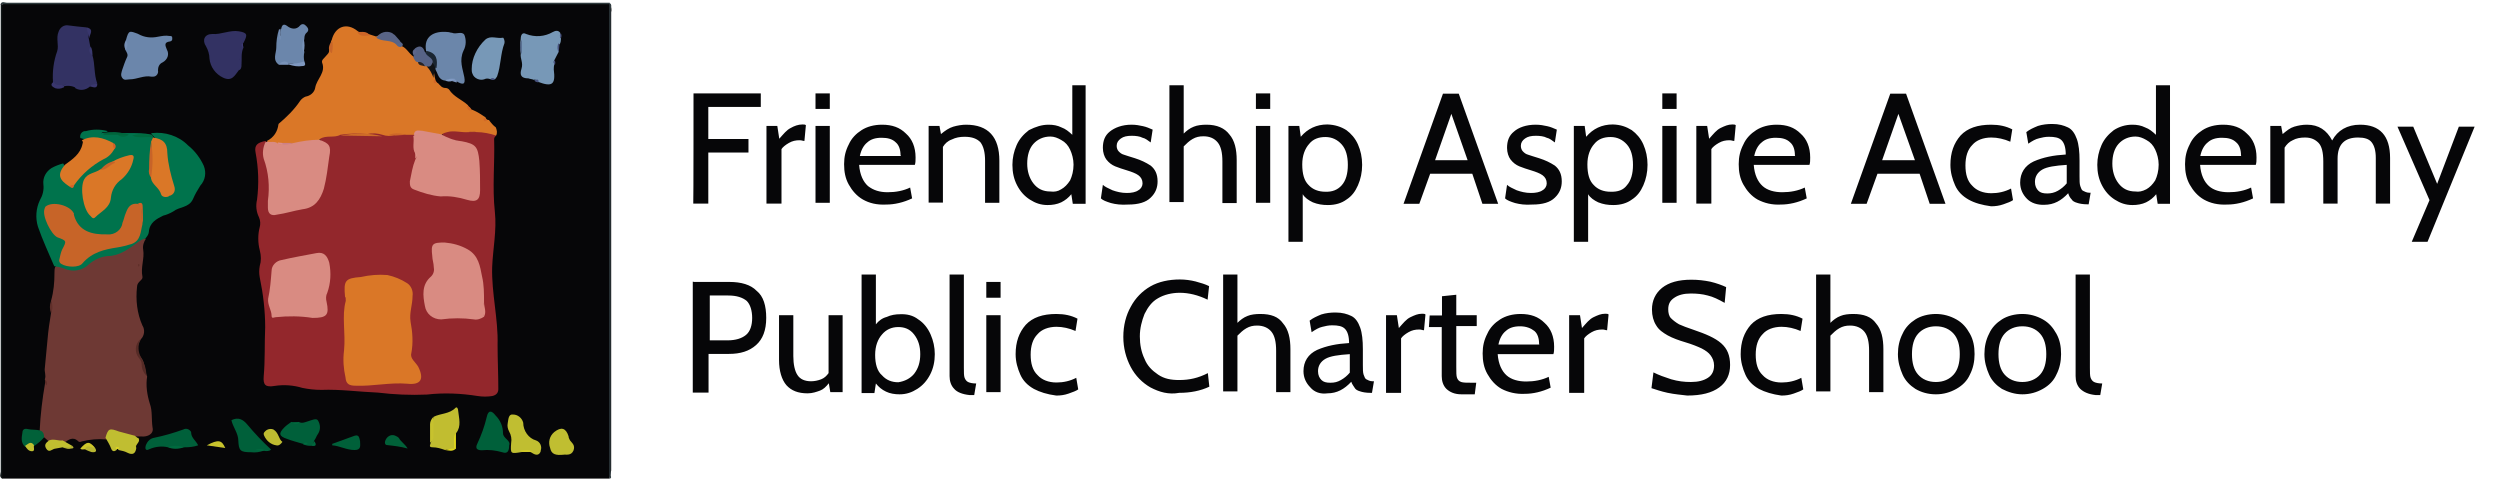 <svg xmlns="http://www.w3.org/2000/svg" xml:space="preserve" id="Layer_1" x="0" y="0" style="enable-background:new 0 0 1014.4 195.4" version="1.1" viewBox="0 0 1014.4 195.4"><style type="text/css">.st0{fill:#060608}.st1{fill:#2e3a3d}.st2{fill:#303c40}.st3{fill:#111719}.st4{fill:#93272c}.st5{fill:#6e3934}.st6{fill:#da7727}.st7{fill:#00734c}.st8{fill:#d98b82}.st9{fill:#333263}.st10{fill:#6b86ab}.st11{fill:#7798b7}.st12{fill:#6b86aa}.st13{fill:#c1bd30}.st14{fill:#00603a}.st15{fill:#c0be31}.st16{fill:#016139}.st17{fill:#006039}.st18{fill:#576386}.st19{fill:#bfbc31}.st20{fill:#c1bf30}.st21{fill:#596486}.st22{fill:#552b26}.st23{fill:#c8c32d}.st24{fill:#c7c22e}.st25{fill:#1a2531}.st26{fill:#006a3f}.st27{fill:#c1c030}.st28{fill:#b9b732}.st29{fill:#101215}.st30{fill:#7f98c0}.st31{fill:#00643b}.st32{fill:#cfc82a}.st33{fill:#333264}.st34{fill:#343366}.st35{fill:#39366d}.st36{fill:#cc6528}.st37{fill:#c96528}.st38{fill:#353367}.st39{fill:#38366c}.st40{fill:#7992b8}.st41{fill:#d1c929}.st42{fill:#e0d61e}.st43{fill:#c4c02f}.st44{fill:#758eb4}.st45{fill:#58668b}.st46{fill:#3a3970}.st47{fill:#3a376f}.st48{fill:#3a466b}.st49{fill:#7993b9}.st50{fill:#602f2a}.st51{fill:#7790b7}.st52{fill:#00693e}.st53{fill:#5d668a}.st54{fill:#47527d}.st55{fill:#b4b334}.st56{fill:#e1d81d}.st57{fill:#d26927}.st58{fill:#819bc4}.st59{fill:#5e2e29}.st60{fill:#485480}.st61{fill:#00683e}.st62{fill:#e4d91b}.st63{fill:#d46827}.st64{fill:#7b93bc}.st65{fill:#3c3972}.st66{fill:#006c3e}.st67{fill:#4a5682}.st68{fill:#4c5986}.st69{fill:#cd6b28}.st70{fill:#cd6728}.st71{fill:#db8b82}.st72{fill:#cc6b28}.st73{fill:#dd9087}.st74{fill:#da8c8a}.st75{fill:#282222}.st76{fill:#cd8085}.st77{fill:#d66b27}.st78{fill:#db8e8d}.st79{fill:#c76428}.st80{fill:#c86328}.st81{fill:#c76328}.st82{fill:#d06127}.st83{fill:#d26127}.st84{fill:#d36327}.st85{fill:#d16227}.st86{display:none}.st87{display:inline;fill:#1b365d}</style><g><path d="M247.2 194.2H.8c-.3-1.1-.6-1.9-.3-3V4.8c0-1.1 0-2.2.3-3 1.1-.4 2.2-.7 3.6-.4h239.7c1.1 0 2.2 0 3.6.3.3 1.1.6 2.2.3 3.3v185.9c-.3 1.1-.3 2.2-.8 3.3z" class="st0"/><path d="M247.2 1.7H.8c-.3.3-.6.3-.6 0 .6-1.4 1.7-.6 2.5-.6h244.5c.3 0 .3.3 0 .6.3 0 .3 0 0 0z" class="st1"/><path d="M247.2 1.7v-.6c1.4.8.6 1.9.6 2.8V192.8c0 .3.6 1.4-.6 1.4V1.7z" class="st2"/><path d="M.3 1.7h.6v192.5c-1.4-.8-.6-1.9-.6-2.8V1.7z" class="st3"/><path d="M201.3 55c-.3.3-.8.8-.8 1.4.3 9.9-.8 19.6.3 29.6.8 7.5-.8 14.9-1.1 22.4-.3 10.5 2.5 21 2.2 31.5 0 6.1.3 11.9.3 18 0 1.7-1.1 2.5-2.5 2.8-1.9.3-3.9.3-5.8 0-6.9-1.1-13.8-1.4-20.7-.6-6.6.3-13.3 0-19.9-.8-7.7-.3-15.2-1.4-22.9-1.1-2.8 0-5.2-.3-7.7-.8-3.6-1.1-7.5-1.4-11.3-.8-3.6.6-4.7-.3-4.4-3.9.6-6.6.3-13.3.6-19.9 0-6.6-.8-13.5-2.2-20.2-.3-1.7-.3-3 0-4.7.6-1.9.6-4.1 0-6.4-.8-3-.8-6.4 0-9.4.3-1.1.3-2.5-.3-3.9-1.1-2.2-1.4-4.7-.8-7.2.8-6.4.6-12.7-.6-19.1-.6-3 .8-4.1 4.1-4.7.6.6 1.1 1.1.8 1.7 0 3.9.6 7.7 1.9 11.6.6 2.8.6 5.5 0 8.6-.8 5.5.8 6.9 6.1 5.2 2.2-.6 4.4-1.1 6.9-1.4 3-.6 5.5-2.8 6.6-5.8 1.4-5 2.2-10.2 2.8-15.5 0-1.4-.6-2.5-1.4-3.3-.8-.6-1.7-1.1-1.7-2.2.6-1.9 1.9-2.2 3.6-2.5 1.7 0 3.6-.6 5-1.1 2.2 0 4.4.3 6.9.8 3.3.3 6.6 0 9.7-.6 1.9.3 3.9 1.7 5.8.3 1.4-.6 3-.8 4.4-.6 1.1.3 2.2.6 3 1.1 2.2 2.2.8 5.2 2.2 7.5v2.5c-.8 2.5-1.4 5-1.9 7.2-.6 1.7.3 3.6 1.9 4.1.3 0 .3 0 .6.3 2.8 1.1 5.8 1.7 8.6 1.9 3.3 0 6.6.6 9.7 1.1 3 .8 4.1 0 4.1-3.3v-11c.3-2.8-1.7-5.2-4.4-5.8-1.9-.6-4.1-.8-6.1-1.4s-3.6-1.1-3.6-3.3c.8-3 3.6-2.8 6.1-2.8h5.2c1.1-.3 2.2-.3 3.3 0 2.2 1.7 5.5 1.5 7.4 4.5z" class="st4"/><path d="M18.2 153.9c.6-1.7-.3-3 0-4.7.3-3.9.8-7.7 1.1-11.6.3-3.6.8-6.9 1.4-10.5.3-1.7.3-3.3 0-5 1.1-3.9 1.4-7.5 1.4-11.3 0-.8 0-1.7.3-2.5 1.1-1.1 2.5-.6 3.9 0 3.3 1.4 7.2.8 9.7-1.9 2.5-2.5 5.8-3.9 9.4-3.9 3.3-.3 6.4-1.7 8.6-3.9 1.4-1.4 2.8-3 5.2-1.7-.8 1.1-1.4 2.8-1.1 4.4.6 3.6-1.1 7.2-.3 11 .3 1.4-2.2 1.9-2.2 4.1-.6 5.2 0 10.8 2.2 15.7 1.1 1.7.8 4.1-.6 5.5-1.4 2.5-2.5 4.7 0 7.5 1.7 1.9 1.4 5.2 2.5 7.7-.6 3.6 0 7.5 1.1 11 1.1 3 .6 6.4 1.1 9.7.6 2.5-1.9 3.9-4.7 3.6H55c-1.4 2.2-3.3 1.1-4.7.6-2.2-1.1-5.2-1.1-7.2.6-3.3-.3-6.6 0-9.9.8-.6.3-1.1.3-1.4 0-2.2-2.2-4.1-.6-5.8.6-1.9 2.5-3.9 1.4-5.5 0l-2.5-2.2c-1.4-.3-2.2-1.4-1.9-2.8.3-6.4 1.1-13 2.2-19.3.7-.7-.1-1-.1-1.5z" class="st5"/><path d="M201.3 55c-2.5-.8-5.2-1.4-8-1.4-1.1-.3-2.2-.3-3 0-3 .3-6.1-.8-8.8 0-.8.3-1.7.3-2.2 1.1-2.5 1.9-5.2.3-7.7.3-1.1 0-1.9 0-3-.3h-3.8c-1.7-.3-3.3-.3-5-.3-.3 0 .3-.3.6.3-1.7.6-3.6.6-5.2 0-1.9-.6-4.1-.8-6.1-.3-3.6-.3-7.5-.3-11 .3-2.5 1.4-5.8 0-8.3 1.7-.6 1.7-1.9 1.4-3 1.7-2.5.3-5.2.8-7.7 1.7-1.7.3-3 0-4.7-.3-.8 0-1.4-.3-2.2-.6-1.4-.3-3 0-3.9-1.7 2.8-1.4 4.4-3.9 4.7-6.9.3.3.3.6.3.8 0-.3 0-.6-.3-.8 3.3-2.8 6.4-5.8 8.8-9.4.6-.8 1.4-1.4 2.2-1.7 1.9-.3 3.6-1.7 3.9-3.6.6-3.6 4.4-6.1 2.8-10.2-.3-1.1.8-1.7 1.4-2.5.6-.8 1.7-1.4 1.4-2.8 1.1-1.1.3-2.8 1.1-3.9 1.4-5.5 6.1-7.2 10.5-3.6 1.4 1.1 3.3.6 5 1.4l2.5.8c3-1.4 6.6-.6 8.8 1.9.6.6 1.4.8 1.4 1.9 2.2.8 3 3 5 4.4 1.1-.3 2.2 0 3 .6s1.7 1.1 2.5 1.4c.6.6 1.1.8 1.4 1.1 1.4 1.7 1.4 3.6 1.7 5.2l.3 1.1c0 .8.6 1.1 1.1 1.4.8.8 1.4 1.9 3 1.9.6 0 1.1.3 1.4.6 1.9 3 5.2 4.1 7.7 6.4.3.8.8 1.7 1.9 1.9 1.9.8 3.6 1.9 5.2 3 .3.8.6 1.1 1.4 1.1.8 1.1 1.7 2.2 2.8 3 .4 1.1.7 2.2.1 3.3z" class="st6"/><path d="M59.1 96.7c-1.1.3-2.2.8-3.3 1.7-3.6 2.5-7.2 5.5-12.2 5.5-2.8.3-5.2 1.4-7.5 3.3-2.5 2.5-6.4 3.3-9.7 1.9-1.4-.6-2.8-.8-4.4-1.1-2.2-5.2-4.7-10.5-6.6-16-1.1-3.6-.8-7.5.8-10.8 1.1-1.9 1.7-4.1 1.4-6.4-.3-2.8 1.1-5.2 3.3-6.6 1.4-.8 3-1.4 4.7-1.9.8.8.3 1.7.3 2.5-.6 1.4 0 3 1.4 3.6.3 0 .3.3.6.3s.8 0 1.1-.3c1.9-1.4 3.6-3 5-4.7 1.9-1.9 4.1-3.6 6.6-5 1.4-.8 3-1.4 3-3.3 0-.3-.3-.8-.3-1.1-2.2-2.2-5-1.4-7.7-1.7-1.1 0-2.2-.3-3-.6-.3-1.1.3-2.5 1.7-2.8h.6c2.8-.8 5.8-.8 8.8 0-.6.8-1.9 0-2.5.8-.3 0 .3.3 0 0 1.9-.3 3.6-.3 5.5-.3 1.7.3 3 .3 4.7.3H53c2.8 0 5.5 0 8.3.6.8.6 1.1 1.4 1.4 2.2 0 1.7-.3 3.3-.8 5-1.1 2.5-1.1 5.5.3 8 .6 2.5 2.8 3.6 3.6 5.8.3.6 1.1.8 1.7.6.8-.3 1.1-1.1 1.1-1.7 0-1.1-.3-2.2-.6-3.3-1.1-3.6-1.7-7.2-1.9-10.8 0-1.1-.6-2.2-1.4-3-1.1-.8-2.2-1.7-3-2.8-.3 0-.3-.3-.3-.3 0-.3 0-.3.3-.3 5.2-.6 10.8 1.1 14.6 5 2.8 2.2 5 5.2 6.4 8.3 1.1 2.8.6 5.8-1.4 8-1.1 1.7-2.2 3.6-3 5.5-1.7 3.6-5.5 3-8 5-1.4.8-2.8 1.4-4.1 1.7-2.8 1.4-5.5 2.8-5.8 6.6-.2 1.5-1 2-1.3 2.6z" class="st7"/><path d="M108.5 57.5c1.4.3 2.8-.3 4.1.6.6.8 1.4.3 2.2.3 1.4-.3 2.8.3 3.9-.3 3.6-.8 7.2-1.4 10.8-1.4 4.1 1.4 5 2.5 4.1 6.9-.6 4.4-1.1 8.8-2.2 13-1.4 4.4-3.6 7.7-8.6 8.3-3.6.6-6.9 1.7-10.5 2.2-2.2.6-3.6-.3-3.6-2.8v-2.8c.8-5.8.3-11.6-1.7-17.1-.6-2.2-.3-4.4.6-6.6l.9-.3z" class="st8"/><path d="M37.5 22.4c1.1 3.6.6 7.7 1.9 11.3-.3.8-1.4 1.4-2.2 1.1-.6-.3-1.4-.3-1.7.3-1.7 1.4-3.9 1.4-5.2-.3-1.9-.8-3.9-.8-5.5.3-1.4-.3-3.6 1.1-3.3-1.9-.3-4.1.3-8.6 1.7-12.4.8-2.5-.6-5.2.6-8 .6-1.7 2.2-2.8 3.9-2.5 2.5.3 4.7.6 7.2.8 2.2 1.1.6 3 1.1 4.4l.6 3.3c.1 1.4.4 2.5.9 3.6z" class="st9"/><path d="M51.1 16.3c1.1-4.1 1.4-3.9 5-2.5 2.5 1.4 5.2 1.7 8 1.1 1.7-.3 3-.6 4.7-.3.6 0 1.1 0 1.1.8s0 1.1-.8 1.4c-2.5.3-2.2 1.4-1.4 3.3 1.1 1.9.3 4.1-1.7 5.2-1.4.6-1.9 1.9-1.9 3.3.3 1.1-.6 2.5-1.9 2.5h-.8c-3-.6-5.8 1.1-8.8 1.1-1.1 0-2.2.6-3-.6-.8-1.1-.3-2.2 0-3.3.6-1.7 1.1-3.3 1.9-5 .6-1.1 0-1.9-.6-3-.6-.9.2-2.9.2-4z" class="st10"/><path d="M227.6 15.5c0 .8 0 1.9-.6 2.5-.8 1.1-.3 1.9-.3 3l-1.7 3.3c-.3.6-.3 1.1 0 1.7-.3.8-.3 1.4-.3 2.2.8 6.1-.6 7.2-6.4 5-.3-.6-1.1-1.1-1.7-.8-.6-.3-1.4-.3-2.2-.6-3 0-3.6-1.4-2.8-3.9s-.6-4.1-.3-6.1c-.3-1.9-.3-4.1 0-6.1 0-1.4.6-2.8 2.2-1.9 3.6 1.4 7.5 1.1 10.8-.8 1.1-.6 2.2-.8 3 .3.3 1.1-.3 1.6.3 2.2z" class="st11"/><path d="M172.9 20.7c-1.1-5.8 3-8.3 8.8-7.7.6 0 1.1.3 1.7.3 1.7.8 3.9-.8 5 .8.8 1.9.8 4.4-.3 6.4-1.9 4.1-.3 7.5.3 10.8s-.8 3-2.8 1.9c-.6-.6-1.1-.6-1.7-.8-1.1-.3-2.2 0-3.3.3-2.8-.3-2.8-2.8-3.9-4.4-.3-.3-.6-.3-.8-.6 0-2.8-1.1-5-3-7z" class="st12"/><path d="M96.9 28.5c-1.7 2.2-2.8 4.7-6.4 3-3-1.4-5.2-4.4-5.5-7.7 0-1.7-.6-3.6-1.4-5-1.7-2.5-.6-5 2.5-5 3.6.3 7.2-1.7 10.8-1.1 3.6.6 3.6 1.4 1.9 4.7-.8.6 0 1.1 0 1.9-1.1 2.2-.6 4.7-.8 6.9-1.9-.3-.3-1.7-.8-2.5-.5 1.5.6 3.1-.3 4.8z" class="st9"/><path d="M46.4 60.5c-1.1 1.9-2.5 3.3-4.4 4.1-4.7 2.5-8.8 6.1-11.9 10.5-.6.3-1.4.6-1.9.6-4.4-2.8-5-5-1.9-8.8 3-2.2 6.4-4.4 7.2-8.6.3-.6 0-1.1-.3-1.4 4.4-2.2 8.6-1.1 12.7 1.1.2.9.5 1.7.5 2.5z" class="st6"/><path d="M198.9 32.1c-.8-.3-1.7-.3-2.2 0-1.9.8-4.4-.3-5-2.2-.3-.6-.3-1.4-.3-1.9 0-4.4 2.2-8.8 5.5-11.9 2.2-1.9 4.7-.3 7.2-.8.3 0 .8 1.4.6 2.2-1.7 4.4-1.4 9.1-3 13.5-.3.6-.6.8-.8 1.1h-2z" class="st11"/><path d="M113.2 26.3c-2.8-1.9-1.1-4.7-1.1-6.9 0-2.5.3-5 1.1-7.5.8.8 0 1.9.6 2.8 0-.8-.3-2.2.3-3 .3-1.7 1.1-2.2 2.5-1.1s3.6 1.7 5.2-.3c.8-.8 1.7-.6 2.5.3.8.8 1.1 1.7.3 2.5-.8.6-1.1 1.4-1.1 2.5-.3 1.9-.6 3.6 0 5.5-.3 1.4-.3 2.5 0 3.9-1.7 2.2-3.6.8-5.5.8s-3.4-.6-4.8.5z" class="st10"/><path d="M180.6 182.6c-1.7-.6-3.3-1.1-5-1.1s-1.1-.8-.8-1.9c1.1-1.4.6-3 .6-4.7-.3-1.9 0-3.9.6-5.8 2.8-1.4 6.4-1.1 8.8-3.6.6-.6 1.1.3 1.1 1.1.3 3 1.4 6.4-.8 9.1-1.1 1.9 0 4.1-.6 6.1-1.1 1.4-2.8.2-3.9.8z" class="st13"/><path d="M206.6 180.7c0 2.2-.6 3.6-2.8 2.8-2.8-.8-5.5-1.1-8.3-.8-1.7 0-2.8-.6-1.9-2.5 1.7-3.6 3-7.2 3.9-11 .6-2.8 1.9-2.8 3.6-.6 1.9 1.9 3 4.4 3 7.2 0 2.1 3.3 2.9 2.5 4.9z" class="st14"/><path d="M211.8 183.4c-4.7.8-4.7.8-4.4-3.6.3-1.7 0-3.3-.8-4.7-.6-1.1-.8-2.2-.6-3.3.3-1.7.3-3.9 2.2-3.6 1.9 0 3.6 1.4 4.1 3.3 0 3.3 2.2 6.4 5.2 7.2 1.7.6 2.5 2.5 1.9 4.1v.3c-.6 1.7-1.9 1.7-3.3.8-1.5-1-2.9-1-4.3-.5z" class="st15"/><path d="M106.9 182.9c-1.7.6-3.3.8-5 .6-4.4 0-5-.6-5.2-4.7 0-3-2.2-5.5-2.8-8.3 2.8-1.4 4.7-.3 6.4 1.7 3 3.6 6.4 7.2 9.7 10.2-.8.8-1.9.6-2.5.6-.3-.3-.8-.3-1.1-.3h-.6.6c.2-.1.5-.1.5.2zM126.5 180.9c-1.1 0-2.2 0-3.3-.6 0-.8-.3 0-.6-.3-1.9-.6-4.1-1.1-6.1-1.9-3.3-1.1-3.6-2.2-1.1-4.7.8-.8 1.7-1.4 2.8-2.2 1.1.3 1.9.3 3 0 1.4.8 2.8 0 3.9-.3s3.3-1.4 3.9-.3c1.1 1.7 1.1 3.9 0 5.5-.6.8-.8 1.7-1.4 2.5-.6 1 0 2.1-1.1 2.3zM68.2 181.5c-2.5-.6-5.2-.3-7.7.8-1.4.8-1.7-.3-1.4-1.4.6-1.7 1.7-3 3.6-3.3 3.9-.8 7.7-1.9 11.6-3.3 1.1-.6 2.2-.3 3 .6.3.3.3.8.3 1.1.3 1.9 1.9 2.8 2.8 4.7-1.7.6-3.6.8-5.5.8h-6.7z" class="st14"/><path d="M42.8 177.6c1.1-3.9 1.7-3.9 5.5-2.5 2.2.6 4.1 1.1 6.4 1.7l1.4 1.1c0 1.4-1.4 2.2-.8 3.9-.3 2.2-1.4 3-3.6 1.9-1.1-.6-2.2-.8-3.6-1.1-.3-.8-.6-.6-.8 0-.8.6-1.7.8-2.2-.6-.6-1.6-1.5-3-2.3-4.4zM228.7 184.5c-3 .3-5 0-5.5-2.8-.8-2.2-.3-4.7 1.7-6.4 2.8-2.2 4.7-1.7 5.8 1.7 0 .6.3 1.1.6 1.7.8 1.1 2.2 1.9 1.4 4.1-1 2.3-3.2 1.5-4 1.7z" class="st15"/><path d="M16 174.6c1.4.3 1.9 1.4 1.9 2.8-1.1 1.4-2.5 2.5-4.1 3.6-1.1 0-2.2.8-3.6.3-1.9-1.7-1.4-3.9-1.1-5.8 0-1.4 1.1-1.7 2.2-1.4s3.3.2 4.7.5z" class="st16"/><path d="M134.8 180.1c3-1.1 6.1-2.2 9.1-3.3 1.9-.6 1.9 1.1 2.2 2.2 0 1.7.6 3.6-2.2 3.6-3.3 0-6.1-1.7-9.1-1.9v-.6z" class="st17"/><path d="M169.6 25.2c-1.1 0-1.4-1.1-1.9-1.9l.3-.8c0-.8.3-1.7.3-2.8 1.9-1.4 3.3-1.1 4.1 1.4 2.2 1.1 4.4 1.7 3.6 4.7-.6 1.7-1.4 1.7-2.8 1.1h-.8c-.6-.9-1.7-1.2-2.8-1.7z" class="st18"/><path d="M114.6 179.3c-.6.8-1.4 1.7-2.5 1.4-2.2-.3-4.1-1.9-5-4.1-.3-.8 0-1.1.6-1.7.8-.8 2.2-1.1 3.3-.6 2.2 1.4 2 3.9 3.6 5z" class="st19"/><path d="M165.4 182c-2.8-.8-5.5-1.1-8.3-1.4-.8 0-1.1-.8-.8-1.7.6-1.7 2.2-2.8 3.9-2.2.6.3 1.4.6 1.7 1.1.8 1.5 2.4 2.3 3.5 4.2z" class="st16"/><path d="M19.9 178.7c1.9-.8 3.9.3 5.5 0l3.9 2.2c-1.1 1.9-2.5.6-3.9.6l-3.3.6c-1.1.3-2.2 1.7-3.3 0-1.1-1.7 0-2.5 1.1-3.4z" class="st20"/><path d="M161 18.3c-2.2-2.5-5.8-1.1-8.3-3 1.4-2.2 4.1-3 6.4-1.9.3.3.8.6 1.1.8.8.8 1.4 1.7 2.2 2.5 0 .7-.8 1.6-1.4 1.6z" class="st21"/><path d="M59.4 152.5c-1.1-1.1-1.9-2.8-1.9-4.4 0-1.1-.3-1.9-1.1-2.8-1.9-2.2-1.7-5.8.6-7.7-1.1 2.5-1.1 5.2.3 7.5 1.2 2.1 2.1 4.6 2.1 7.4z" class="st22"/><path d="M83.9 180.7c4.7-2.5 6.1-2.2 7.5 1.1l-7.5-1.1z" class="st23"/><path d="M175.9 169.1v7.5c0 1.1 0 2.5-1.4 3v-7.5c0-1.1.6-2.2 1.4-3z" class="st24"/><path d="M175.6 25.2c0-1.9-2.5-2.2-3-3.9l.6-.6c4.1.8 4.4 3.6 3.9 6.9-2.3-.2-.9-1.9-1.5-2.4z" class="st25"/><path d="m61.9 55 .3.8c-2.8-.6-5.8.6-8.6-.8 2.5-.8 5.5-.8 8.3 0z" class="st26"/><path d="M10.2 180.9c1.1-.6 2.2-2.2 3.6-.3-.3.8.6 2.5-.8 2.5s-2.2-1.1-2.8-2.2z" class="st27"/><path d="M38.4 181.5c1.4 1.9 0 2.2-1.4 1.9-.8-.3-1.7-.6-2.5-1.1-1.1-1.9.3-1.7 1.4-1.9 1.1-.3 1.6.8 2.5 1.1z" class="st28"/><path d="M68.2 181.5c1.9-.8 4.4-.8 6.4 0-2.3.8-4.5.8-6.4 0z" class="st26"/><path d="m175.6 25.2 1.1 2.5v.6c-.6 1.1-.8 2.2-.8 3.3-.6-1.7-1.4-3.3-2.8-4.7 1.7.5 2-.6 2.5-1.7z" class="st29"/><path d="M117.1 25.7c2.2.3 4.1 0 6.4-.8.3.8.8 1.9-.8 1.9-1.9.3-3.6 0-5.5-.6-.4-.2-.4-.2-.1-.5z" class="st30"/><path d="M47.8 54.7H42v-.6l2.2-.3c2.8-.3 5.5 0 8.3.8h-.3c-1.4.7-3.1.7-4.4.1z" class="st31"/><path d="M38.4 181.5c-1.1.6-3-1.7-3.9.8-.8 0-1.4.3-1.9-.3 2.7-3 3.6-3 5.8-.5z" class="st32"/><path d="M96.9 28.5c-.3-2.2-.3-4.7 0-7.2.8 1.7 0 3.6 1.1 5 0 1.1-.2 1.9-1.1 2.2z" class="st33"/><path d="M30.6 34.6c1.1 1.1 2.8 1.4 3.9.3.6-.6 1.7-.8 2.5-.3 0 .3-.6.3-.6.6-1.7 1.4-3.9 1.7-5.8.6-.2-.4-.2-.7 0-1.2z" class="st34"/><path d="M21.8 33.2c.8 1.9 2.5 1.1 3.9 1.4.3.3.3.3.3.6s0 .3-.3.3c-1.1.6-2.2.6-3.3.3-1.4-.7-2.3-1.5-.6-2.6z" class="st35"/><path d="M150 14.4c-1.7 0-3.9.8-5-1.4 1.9 0 3.9-.5 5 1.4z" class="st36"/><path d="M134.8 16.6c.3 1.4.3 2.8 0 4.4-.3 1.4-.8-.3-1.1-.3-.6-1.3 0-3 1.1-4.1z" class="st37"/><path d="M25.7 35.1v-.6c1.7-.8 3.6-.8 5 0v1.1c-1.4-.8-3.4-1-5-.5z" class="st38"/><path d="m36.2 15.5-1.1-4.4c3.3.8 1.3 2.7 1.1 4.4z" class="st39"/><path d="M117.1 25.7v.6h-3.9c.6-1.1 2.2-1.7 3.3-1.1.3.2.3.5.6.5z" class="st40"/><path d="M211.8 183.4c-.3-.3-.8-.6-.6-.6 1.7 0 3.3-.8 5 .6h-4.4z" class="st41"/><path d="M184.2 182c.3-2.2-.6-4.4.8-6.4v6.4c-.2.3-.5.3-.8 0z" class="st42"/><path d="M55.2 181.5c-.6-1.4-.8-2.8.8-3.9 1.4 1.7-1.1 2.5-.8 3.9z" class="st43"/><path d="M51.1 16.3c.8 1.1.8 2.5 0 3.9-1.1-1.4-.6-2.8 0-3.9z" class="st44"/><path d="m161 18.3 1.4-1.4c.6.6 1.9 1.1.3 2.2-.9 0-1.4-.3-1.7-.8z" class="st45"/><path d="M37.5 22.4c-1.1-.6-1.7-2.2-.8-3.3v-.3c.8 1.1.8 2.5.8 3.6z" class="st46"/><path d="m36.4 35.1.6-.6 2.5-.6c0 2.6-2 1.2-3.1 1.2z" class="st47"/><path d="M211.6 16v6.1c-.6-1.9-.6-4.1 0-6.1z" class="st48"/><path d="M123.2 21.3c-.8-1.7-.6-3.9 0-5.5.5 1.6.5 3.6 0 5.5z" class="st49"/><path d="M20.7 122.1c.8 1.7.8 3.3 0 5-.6-1.7-.6-3.3 0-5z" class="st50"/><path d="M113.8 11.6V16h-.3l-.3-3.9.6-.5z" class="st51"/><path d="m106.9 182.9-3.3-.3c1.1-.6 2.8-.6 3.9 0-.1.3-.3.3-.6.3z" class="st52"/><path d="M168.2 19.9c1.7 1.1 0 1.7-.3 2.8-.5-1.1-.8-2 .3-2.8z" class="st53"/><path d="M226.7 21.3c-.6-1.1-.6-2.2-.3-3.3.6-1.1.3.3.6.3l-.3 3z" class="st54"/><path d="M25.4 181.5c1.4-.3 2.8.3 3.9-.6.8.6.6 1.1-.3 1.1-1.1.3-2.5 0-3.6-.5z" class="st55"/><path d="M184.2 182h.8c-1.4 1.4-2.8.8-4.4.6 1.1-.3 2.5-.6 3.6-.6z" class="st56"/><path d="M191.4 44.8c-1.4.3-1.9-.6-1.9-1.9.8.2 1.6.8 1.9 1.9z" class="st57"/><path d="M180.6 32.6c1.1-.6 2.5-.8 3.9-.6 0 .6 0 1.1-.8.8-1.1.4-2.2.4-3.1-.2z" class="st58"/><path d="M18.2 153.9c.8.6 1.1 1.4.8 2.2l-.3.3-.3-.8-.2-1.7z" class="st59"/><path d="M198.9 32.1c.6-.6 1.4-.6 1.9 0-.3.5-1.1.5-1.9 0 0 .2 0 0 0 0z" class="st60"/><path d="m126.5 180.9 1.1-1.9c.8 1.4.8 2.2-1.1 1.9z" class="st61"/><path d="m47.2 182.3-.3-.8h1.4l-.3.6h-.8v.2z" class="st62"/><path d="M177.3 33.7c-1.1.3-1.7 0-1.1-1.4.6.6 1.1.9 1.1 1.4z" class="st63"/><path d="M216.8 32.6c.8-.3 1.9-.8 1.7.8-.6 0-1.4-.2-1.7-.8z" class="st60"/><path d="m183.4 32.9.8-.8c.6.3 1.4.3 1.1 1.4l-1.9-.6z" class="st64"/><path d="M197.7 48.9c-1.1.6-1.7.3-1.4-1.1l1.4 1.1z" class="st57"/><path d="M98.6 19.4c-.3-.6-1.1-1.4 0-1.9v1.9z" class="st65"/><path d="M122.9 180.1c.6-.6 1.4-.6 1.9-.3-.3.8-1.1.3-1.4.6-.2 0-.5-.3-.5-.3z" class="st26"/><path d="M121.5 171.5c-.8.6-2.2.6-3 0 1.1-.2 1.9-.2 3 0z" class="st66"/><path d="M225.1 26.3c-.3-.6-1.1-1.4 0-1.7.3.6.3 1.1 0 1.7z" class="st67"/><path d="M227.6 15.5c-.6-.6-.6-1.4 0-1.9.3.5.3 1.3 0 1.9z" class="st68"/><path d="M140.3 122.1c0-1.1 0-1.4-.3-1.7-.6-6.6 0-7.5 6.4-8 3.6-.8 7.2-1.1 10.8-.8 2.8.6 5.5 1.7 8 3.3 1.7 1.1 2.5 3.3 2.2 5.2 0 3.6-1.4 6.9-.8 10.5.8 4.1 1.1 8.6.3 12.7-.6 2.2 1.7 3.6 2.8 5.5 2.5 5 1.1 7.5-4.4 6.9-7.2-.6-14.1 1.1-21 .8-2.5 0-3.9-.6-4.1-3.3-.8-3.6-1.1-7.2-.6-11 .7-7.1-1-14 .7-20.1z" class="st6"/><path d="m171.5 53.1 7.5 1.4c2.5 1.4 5.2 2.5 8.3 2.8 5.8 1.1 6.6 2.2 7.2 8 .3 3.9.3 8 .3 11.9s-1.4 5-5.2 3.9c-3.6-1.1-7.2-1.7-10.8-1.4-3.6-.3-7.2-1.4-10.8-2.8-1.7-.6-1.7-1.9-1.7-3.3.6-3 1.1-6.1 2.2-8.8.6-.8.6-1.7 0-2.5-1.4-2.2-.3-4.7-.8-7.2h.3c.5-2 2.1-1.8 3.5-2zM196.4 128.5c-1.1.8-2.8 1.4-4.1 1.1-4.4-.6-8.8-.6-13.3 0-3.3 0-6.1-2.2-6.6-5.5-.8-4.1-1.4-8.6 2.5-11.9 1.1-1.1 1.4-2.5 1.1-3.9 0-1.4-.6-3-.6-4.4-.6-5 0-5.5 5-5.5 3.3.3 6.4 1.1 9.4 2.8 4.4 2.5 5 6.9 5.8 11 .8 3.3.8 6.9.8 10.5-.3 1.6-.3 3.8 0 5.8zM126.8 129c-5-.8-9.9-.8-14.9-.3-.6 0-1.7.8-1.7-.6 0-2.2-1.7-4.4-1.4-6.9.8-3.6 1.1-7.5 1.4-11.3 0-2.2 1.9-4.1 4.1-4.4 4.7-1.1 9.4-1.9 14.1-2.8 3-.6 4.4 1.1 5.2 3.9.8 4.1.6 8.3-.8 12.2-.6 1.1-.6 2.5-.3 3.6 1.2 5.5.1 6.6-5.7 6.6z" class="st8"/><path d="M138.1 55c5.8-1.1 11.6-1.1 17.1.3l-17.1-.3z" class="st69"/><path d="m160.5 55-2.8-.3c2.2-.8 4.7-.8 6.9 0l-4.1.3z" class="st70"/><path d="M196.4 128.5c-.8-1.7-.8-3.9 0-5.8 0 1.9 1.1 3.8 0 5.8z" class="st71"/><path d="M190 53.6c.8-.6 2.2-.6 3 0h-3z" class="st72"/><path d="M168.5 61.9c1.4.8.6 1.7 0 2.5v-2.5z" class="st73"/><path d="m56.6 107.7-.3.6c0-.3-.3-.3-.3-.6s0-.6.3-.6.3.6.3.6z" class="st50"/><path d="m171.5 53.1-3.6 1.7c.3-2.6 2.2-1.7 3.6-1.7z" class="st74"/><path d="M169.6 25.2c1.1-.3 2.5.6 2.8 1.7-.9-.4-2.6-.1-2.8-1.7z" class="st75"/><path d="M119 58c-1.4.6-3 .8-4.4.6-.6-.3-.6-.3 0-.6h4.4z" class="st76"/><path d="M113.2 50.6c.6.8.6 1.9.3 2.8l-.3-2.8z" class="st77"/><path d="M114.6 58v.6c-.6-.3-1.7.6-1.9-.8l1.9.2z" class="st78"/><path d="M30.1 87.6c1.9 6.1 6.9 7.7 13.5 7.5 3 .3 5.8-1.9 6.1-4.7.6-1.4.8-2.8 1.4-4.1.8-2.2 1.9-3.9 4.7-3.6 1.4.3 1.7 1.1 1.7 2.5 0 1.9 0 3.9.3 5.8-.8 3-.6 6.6-4.4 8-1.9.6-3.9 1.1-5.8 1.4-5.2.8-10.2 1.9-14.1 6.4-1.4 1.9-6.4 1.7-8.6.3-.6-.3-1.1-1.1-.8-1.9.3-1.4.6-2.8 1.1-3.9 1.9-3.6 1.9-3.6-1.9-5-2.5-1.1-6.4-8.8-5.2-11.6 0-.3.3-.6.3-.8 2.8-2.5 10.2-.6 11.6 2.8-.2.3-.7.6.1.9z" class="st79"/><path d="M45.8 65.5c1.9-1.1 4.1-1.9 6.6-2.5 1.4-.3 2.2 0 1.7 1.7-.6 3-2.2 5.8-4.7 8-2.5 1.7-4.1 4.4-4.4 7.5-.3 4.1-3.9 5.5-6.4 8-.8.8-1.4 0-1.9-.6-3-2.5-4.4-11.6-2.5-14.9 1.4-2.5 4.4-2.5 6.4-3.9 1.9-.8 3.9-1.9 5.2-3.3zM61.3 57.5l.8-1.7c4.1.6 5.8 2.2 5.8 6.4.3 4.4 1.4 8.8 2.8 13.3.6 1.7 0 3.3-1.7 3.9-.3 0-.3 0-.6.3-1.4.6-2.8 0-3-.8-.8-2.8-3.6-3.9-4.1-6.4-.6-5.4.6-10.3 0-15z" class="st6"/><path d="M61.3 57.5c.8 4.7.8 9.7 0 14.6-.8-1.1-1.1-2.2-.8-3.6 0-3.8.2-7.4.8-11z" class="st80"/><path d="M45.8 65.5c.3 0 1.1.3.8.6-2.2.8-3.3 3-5.8 2.8 1.4-1.8 3.1-2.9 5-3.4z" class="st81"/><path d="M58 90.9c-.6-1.7-.8-3.3-.6-5 0-1.4-.6-2.5-1.4-3.3 1.7-.8 1.9.3 1.9 1.4.1 2.5.1 4.7.1 6.9z" class="st82"/><path d="M47.8 54.7h4.4c-1.4 1.1-3.1 1.1-4.4 0z" class="st26"/><path d="M46.4 60.5c-.6-.8-.8-1.7-.3-2.5.8.6 1.1 1.4.6 2.2 0 0 0 .3-.3.3z" class="st83"/><path d="M28.2 75.7c.6-.6 1.1-.8 1.9-.6-.3 1.7-1.1 1.2-1.9.6z" class="st84"/><path d="M30.1 87.6c-.3.3-.3 1.1-.6.8-.3-.3 0-1.4.3-1.9l.3 1.1z" class="st85"/></g><g id="cabin_x2C__300_traking" class="st86"><path d="M288.2 188.8c-2.2-1.2-3.8-3-5-5.2-1.1-2.3-1.7-4.9-1.7-7.9s.6-5.6 1.9-7.8 3-4 5.3-5.2 4.9-1.8 7.8-1.8c1.5 0 2.9.2 4.3.5s2.6.7 3.6 1.2l-.6 5c-2.4-1.1-4.8-1.6-7.3-1.6-3.1 0-5.4.9-6.9 2.7-1.6 1.8-2.3 4.1-2.3 7.1s.8 5.5 2.3 7.3 3.7 2.7 6.6 2.7c1.2 0 2.5-.2 3.9-.5v-5.1h-3.9v-4.3h9.2v12.8c-1.1.6-2.4 1.1-4.1 1.6s-3.4.6-5.3.6c-3-.2-5.6-.8-7.8-2.1zM337.7 183.3h-10.5l-2.4 6.8h-5.1l10.2-28.7h5l10.2 28.7H340l-2.3-6.8zm-1.7-4.6-3.6-10.3-3.6 10.3h7.2zM360.7 161.4h10.5c3.1 0 5.5.7 7.2 2.2 1.8 1.5 2.6 3.6 2.6 6.5 0 2-.4 3.6-1.3 4.9-.8 1.3-2.1 2.3-3.6 3.1l6.5 12.1h-5.9l-5.5-10.7H366v10.7h-5.2l-.1-28.8zm9.1 13.7c3.9 0 5.8-1.6 5.8-4.7 0-1.5-.4-2.6-1.3-3.4-.9-.8-2.3-1.2-4.3-1.2h-4v9.3h3.8zM398.7 161.4h5.2v24h11.8v4.7h-17.1v-28.7h.1zM446.4 183.3h-10.5l-2.4 6.8h-5.1l10.2-28.7h5l10.2 28.7h-5.1l-2.3-6.8zm-1.7-4.6-3.6-10.3-3.6 10.3h7.2zM469.4 161.4h5.2l12.3 18.5v-18.5h5.2v28.7h-4.3l-13.1-19.7v19.7h-5.2v-28.7h-.1zM510.7 161.4h10.7c2.7 0 5.2.6 7.3 1.7 2.1 1.1 3.8 2.8 5 5s1.8 4.7 1.8 7.7-.6 5.5-1.8 7.7-2.9 3.8-5 5c-2.1 1.1-4.6 1.7-7.3 1.7h-10.7v-28.8zm10.7 24c2.7 0 4.8-.9 6.3-2.6 1.4-1.7 2.2-4.1 2.2-7.1s-.7-5.4-2.2-7.1c-1.4-1.7-3.5-2.6-6.3-2.6h-5.5v19.4h5.5z" class="st87"/></g><g><path d="M281.4 37.9h27.3v5.5h-21.3v13h16.3v5.5h-16.3v20.7h-6.1c.1 0 .1-44.7.1-44.7zM310.7 51.1h4.7l.8 5.2c1.7-1.9 3-3.6 4.7-4.4 1.4-.8 3-1.4 4.7-1.4.6 0 1.1 0 1.4.3l-.6 6.4c-.6 0-1.1-.3-1.9-.3-1.7 0-3 .3-4.4 1.1s-2.5 1.7-3 2.5v22.1H311V51.1h-.3zM330.9 37.9h5.8v6.3h-5.8v-6.3zm0 13.2h5.8v31.2h-5.8V51.1zM350.2 81c-2.5-1.4-4.4-3.6-5.8-6.1s-1.9-5.2-1.9-8.3c0-3 .6-5.5 1.9-8 1.1-2.5 3-4.4 5.2-5.8 2.2-1.4 5-2.2 8.3-2.2 4.1 0 7.2 1.1 9.7 3.6 2.5 2.2 3.9 5.5 3.9 9.7 0 1.1 0 2.2-.3 3h-22.6c.3 4.1 1.7 6.9 3.6 8.6 2.2 1.7 4.7 2.5 8 2.5s6.4-.6 9.1-1.9l.8 4.4c-3.6 1.7-7.2 2.5-10.5 2.5-3.9.2-6.9-.6-9.4-2zm15.2-18c0-2.2-.6-4.1-1.9-5.2-1.4-1.4-3.3-1.9-5.8-1.9s-4.4.6-5.8 1.9c-1.4 1.1-2.5 3-3 5.5h16.6V63h-.1zM405.5 65.2v17.1h-5.8V65.2c0-3.3-.6-5.8-1.9-7.5-1.4-1.4-3.3-2.2-6.4-2.2-1.9 0-3.6.3-5.2 1.1-1.7.6-2.8 1.7-3.6 3v22.6h-5.8V51.1h4.4l.6 3.3c1.7-1.4 3.3-2.5 5-3s3.6-.8 5.2-.8c9 0 13.5 5 13.5 14.6zM440.5 34.6v48.1h-5.2l-.6-3.9c-1.1 1.4-2.5 2.5-4.1 3.3-1.7.8-3.6 1.1-5.5 1.1-2.8 0-5-.8-7.2-2.2s-3.9-3.3-5.2-5.8-1.9-5.2-1.9-8.3c0-2.8.6-5.5 1.7-8s2.8-4.4 5-6.1c2.8-1.4 5.2-2.2 8-2.2 1.9 0 3.6.3 5.2 1.1 1.7.6 3 1.7 4.4 3V34.6h5.4zm-9.9 42.2c1.4-.8 2.5-1.9 3.6-3.6.8-1.7 1.4-3.9 1.4-6.4 0-2.2-.6-4.4-1.4-6.1-.8-1.7-1.9-3-3.6-3.9-1.4-.8-2.8-1.4-4.4-1.4-2.8 0-5.2 1.1-6.9 3-1.7 1.9-2.5 4.7-2.5 8 0 3 .8 5.8 2.5 8s3.9 3.3 6.9 3.3c1.6.2 3 0 4.4-.9zM450.8 82.4c-1.9-.6-3.3-1.1-4.1-1.9l.8-5.5c.8.8 2.2 1.4 3.9 2.2 1.7.6 3.6 1.1 5.8 1.1 1.9 0 3.6-.3 4.7-1.1 1.1-.6 1.7-1.7 1.7-2.8 0-1.4-.6-2.5-1.7-3.3-1.1-.8-2.8-1.4-4.4-1.9-1.9-.6-3.6-1.1-5-1.7-1.4-.6-2.5-1.4-3.6-2.8-.8-1.1-1.4-2.8-1.4-4.7 0-2.8.8-5 2.8-6.6 2-1.6 5-2.8 8.8-2.8 1.9 0 3.3.3 4.7.6 1.4.3 2.5.8 3.9 1.4l-.8 5.2c-1.1-.8-2.2-1.7-3.3-1.9-1.1-.6-2.8-.8-4.4-.8-1.9 0-3.3.3-4.4 1.1s-1.7 1.7-1.7 3c0 .8.3 1.7.8 2.2.6.6 1.1 1.1 2.2 1.4.8.3 2.5.8 4.4 1.4 2.5.8 4.4 1.7 6.4 3 1.7 1.4 2.8 3.3 2.8 6.4 0 2.5-.8 4.7-2.8 6.6-1.9 1.9-5 2.8-9.1 2.8-2.9.2-5.1-.1-7-.6zM498.8 54.5c2.2 2.5 3 6.1 3 10.5v17.4H496V65.5c0-3.6-.6-6.1-1.9-7.7-1.4-1.7-3.3-2.5-5.8-2.5-1.7 0-3 .3-4.4 1.1-1.4.8-2.5 1.9-3.6 3V82h-5.8V34.6h5.8v19.6c1.1-1.1 2.5-2.2 4.1-2.8 1.4-.6 3.3-.8 5.2-.8 4.2 0 7.3 1.4 9.2 3.9zM509.6 37.9h5.8v6.3h-5.8v-6.3zm0 13.2h5.8v31.2h-5.8V51.1zM546.3 52.8c1.9 1.4 3.6 3.3 4.7 5.8s1.7 5.2 1.7 8.3c0 3-.6 5.8-1.7 8.3-1.1 2.5-2.5 4.4-4.7 5.8-1.9 1.4-4.4 2.2-7.5 2.2-2.2 0-4.1-.3-6.1-1.1-1.7-.8-3.3-1.9-4.1-3.3v19.3h-5.8v-47h4.4l.6 4.4c2.8-3.3 6.4-5 10.8-5 3 .1 5.5.9 7.7 2.3zm-1.9 22.4c1.7-1.9 2.5-4.7 2.5-8.3 0-3.6-.8-6.4-2.5-8.3-1.7-1.9-3.9-3-6.6-3s-5 .8-6.6 2.8c-1.7 1.9-2.8 4.7-2.8 8.3 0 3.9.8 6.6 2.5 8.3 1.7 1.9 4.1 2.8 6.9 2.8 2.7.1 4.9-.7 6.6-2.6zM597.4 70.5h-17.1l-4.4 12.2h-6.4l16-44.7h6.4l16 44.7h-6.4l-4.1-12.2zm-1.9-5.5-6.6-18.8-6.6 18.8h13.2zM614.8 82.4c-1.9-.6-3.3-1.1-4.1-1.9l.8-5.5c.8.8 2.2 1.4 3.9 2.2 1.7.6 3.6 1.1 5.8 1.1 1.9 0 3.6-.3 4.7-1.1 1.1-.6 1.7-1.7 1.7-2.8 0-1.4-.6-2.5-1.7-3.3-1.1-.8-2.8-1.4-4.4-1.9-1.9-.6-3.6-1.1-5-1.7-1.4-.6-2.5-1.4-3.6-2.8-.8-1.1-1.4-2.8-1.4-4.7 0-2.8.8-5 2.8-6.6 1.9-1.7 5-2.8 8.8-2.8 1.9 0 3.3.3 4.7.6 1.4.3 2.5.8 3.9 1.4l-.8 5.2c-1.1-.8-2.2-1.7-3.3-1.9-1.1-.6-2.8-.8-4.4-.8-1.9 0-3.3.3-4.4 1.1-1.1.8-1.7 1.7-1.7 3 0 .8.3 1.7.8 2.2.6.6 1.1 1.1 2.2 1.4.8.3 2.5.8 4.4 1.4 2.5.8 4.4 1.7 6.4 3 1.7 1.4 2.8 3.3 2.8 6.4 0 2.5-.8 4.7-2.8 6.6-1.9 1.9-5 2.8-9.1 2.8-3.1.2-5-.1-7-.6zM662.1 52.8c1.9 1.4 3.6 3.3 4.7 5.8s1.7 5.2 1.7 8.3c0 3-.6 5.8-1.7 8.3-1.1 2.5-2.5 4.4-4.7 5.8-1.9 1.4-4.4 2.2-7.5 2.2-2.2 0-4.1-.3-6.1-1.1-1.7-.8-3.3-1.9-4.1-3.3v19.3h-5.8v-47h4.4l.6 4.4c2.8-3.3 6.4-5 10.8-5 3.2.1 5.4.9 7.7 2.3zm-2 22.4c1.7-1.9 2.5-4.7 2.5-8.3 0-3.6-.8-6.4-2.5-8.3-1.7-1.9-3.9-3-6.6-3s-5 .8-6.6 2.8c-1.7 1.9-2.8 4.7-2.8 8.3 0 3.9.8 6.6 2.5 8.3 1.7 1.9 4.1 2.8 6.9 2.8 3 .1 5.2-.7 6.6-2.6zM674.5 37.9h5.8v6.3h-5.8v-6.3zm0 13.2h5.8v31.2h-5.8V51.1zM688 51.1h4.7l.8 5.2c1.7-1.9 3-3.6 4.7-4.4s3-1.4 4.7-1.4c.6 0 1.1 0 1.4.3l-.6 6.4c-.6 0-1.1-.3-1.9-.3-1.7 0-3 .3-4.4 1.1s-2.5 1.7-3 2.5v22.1h-6.1V51.1h-.3zM713.2 81c-2.5-1.4-4.4-3.6-5.8-6.1-1.4-2.5-1.9-5.2-1.9-8.3 0-3 .6-5.5 1.9-8 1.1-2.5 3-4.4 5.2-5.8 2.2-1.4 5-2.2 8.3-2.2 4.1 0 7.2 1.1 9.7 3.6 2.5 2.2 3.9 5.5 3.9 9.7 0 1.1 0 2.2-.3 3h-22.6c.3 4.1 1.7 6.9 3.6 8.6 1.9 1.7 4.7 2.5 8 2.5s6.4-.6 9.1-1.9l.8 4.4c-3.6 1.7-7.2 2.5-10.5 2.5-3.6.2-6.7-.6-9.4-2zm15.1-18c0-2.2-.6-4.1-1.9-5.2-1.4-1.4-3.3-1.9-5.8-1.9s-4.4.6-5.8 1.9c-1.4 1.1-2.5 3-3 5.5h16.6l-.1-.3zM778.9 70.5h-17.1l-4.4 12.2H751L767 38h6.4l16 44.7H783l-4.1-12.2zM777 65l-6.7-18.8-6.6 18.8H777zM798.8 81c-2.5-1.4-4.4-3.3-5.5-5.8s-1.9-5.2-1.9-8.3c0-5 1.4-8.8 4.1-11.9 2.8-3 6.9-4.4 12.4-4.4 3.3 0 6.1.6 8.6 1.9l-.8 5c-2.5-1.1-5.2-1.7-7.7-1.7-3.3 0-6.1 1.1-7.7 3-1.9 1.9-2.8 4.7-2.8 8.3 0 3.6.8 6.4 2.8 8.3 1.7 1.9 4.4 3 7.7 3 2.8 0 5.5-.6 8-1.9l.8 4.7c-.8.6-2.2 1.1-3.9 1.7-1.7.6-3.3.8-5 .8-3.6-.5-6.6-1.3-9.1-2.7zM822.5 80.7c-1.7-1.7-2.8-3.9-2.8-6.6 0-3.9 1.9-6.9 5.5-8.6 3.9-1.7 8-2.5 13-2.8 0-2.8-.6-4.7-1.7-5.8-1.1-1.1-2.8-1.4-5.2-1.4-1.4 0-2.8.3-3.9.6-1.4.3-2.8 1.1-4.4 2.2l-.8-4.7c1.4-1.1 2.8-1.7 4.7-2.5 1.9-.6 3.9-.8 5.8-.8 2.8 0 4.7.6 6.4 1.4s2.8 2.5 3.6 4.7c.8 2.2 1.1 5.2 1.1 8.8v6.4c0 1.7 0 3 .3 3.9s.6 1.7 1.1 1.9c.5.2 1.4.8 2.5.8h.6l-.8 4.7h-.6c-1.7 0-3.3-.3-4.1-.6-1.1-.3-1.9-.8-2.2-1.4-.6-.6-1.1-1.4-1.4-2.5-2.8 3-5.8 4.7-9.7 4.7-2.8.1-5.3-.7-7-2.4zm12.5-3.3c1.4-.8 2.5-1.7 3.6-3v-7.5c-4.7.3-8 .8-9.9 1.9-1.9 1.1-3 2.8-3 5 0 1.7.6 2.8 1.4 3.6.8.8 1.9 1.1 3.6 1.1 1.5 0 2.9-.3 4.3-1.1zM880.5 34.6v48.1h-5l-.6-3.9c-1.1 1.4-2.5 2.5-4.1 3.3-1.7.8-3.6 1.1-5.5 1.1-2.8 0-5-.8-7.2-2.2s-3.9-3.3-5.2-5.8-1.9-5.2-1.9-8.3c0-2.8.6-5.5 1.7-8s2.8-4.4 5-6.1c2.2-1.4 4.7-2.2 7.5-2.2 1.9 0 3.6.3 5.2 1.1 1.7.6 3 1.7 4.4 3V34.6h5.7zm-9.6 42.2c1.4-.8 2.5-1.9 3.6-3.6.8-1.7 1.4-3.9 1.4-6.4 0-2.2-.6-4.4-1.4-6.1-.8-1.7-1.9-3-3.6-3.9-1.4-.8-2.8-1.4-4.4-1.4-2.8 0-5.2 1.1-6.9 3-1.7 1.9-2.5 4.7-2.5 8 0 3 .8 5.8 2.5 8s3.9 3.3 6.9 3.3c1.3.2 2.7 0 4.4-.9zM894.3 81c-2.5-1.4-4.4-3.6-5.8-6.1-1.4-2.5-1.9-5.2-1.9-8.3 0-3 .6-5.5 1.9-8 1.1-2.5 3-4.4 5.2-5.8 2.2-1.4 5-2.2 8.3-2.2 4.1 0 7.2 1.1 9.7 3.6 2.5 2.2 3.9 5.5 3.9 9.7 0 1.1 0 2.2-.3 3h-22.6c.3 4.1 1.7 6.9 3.6 8.6 1.9 1.7 4.7 2.5 8 2.5s6.4-.6 9.1-1.9l.8 4.4c-3.6 1.7-7.2 2.5-10.5 2.5-3.8.2-6.9-.6-9.4-2zm15-18c0-2.2-.6-4.1-1.9-5.2-1.4-1.4-3.3-1.9-5.8-1.9s-4.4.6-5.8 1.9c-1.4 1.1-2.5 3-3 5.5h16.6l-.1-.3zM969.8 64.1v18.5H964V64.1c0-3-.6-5-1.7-6.4-1.1-1.4-3-1.9-5.5-1.9-5.5 0-8.3 2.8-8.3 8.6v18.2h-5.8V65.5c0-3.6-.6-6.1-1.9-7.5-1.4-1.4-3-2.2-5.5-2.2-1.9 0-3.6.3-5 1.1-1.4.6-2.5 1.7-3.3 3v22.6h-5.8V51.1h4.4l.6 3.3c1.7-1.4 3-2.5 4.7-3s3.3-.8 5.2-.8c4.7 0 8 2.2 10.2 6.4 2.2-4.1 6.1-6.4 11.3-6.4 8 0 12.2 4.4 12.2 13.5zM985.8 81.2l-13-29.8h6.4l9.7 23.2 8.8-23.2h6.4L985 98.1h-6.4l7.2-16.9zM281.4 114.4H296c4.7 0 8.6 1.1 11 3.6 2.8 2.2 3.9 6.1 3.9 11 0 5-1.4 8.6-4.1 11-2.8 2.5-6.4 3.6-11 3.6h-8.3v15.7h-6.4v-45h.3v.1zm13.8 23.7c3.3 0 5.8-.8 7.5-2.2s2.5-3.9 2.5-6.9c0-3-.8-5.5-2.2-6.9-1.7-1.4-4.1-2.2-7.5-2.2H288v18.2h7.2zM341.9 127.9v31.2h-5l-.6-3.6c-1.1 1.4-2.2 2.5-3.6 3s-3 1.1-5 1.1c-3.9 0-6.6-1.1-8.6-3.3-1.9-2.2-3-5.8-3-10.2v-18.2h5.8v16.6c0 3.3.6 6.1 1.7 7.7 1.1 1.7 3 2.5 5.5 2.5 1.4 0 2.8-.3 4.1-.8s2.2-1.4 3-2.5v-23.5h5.7zM372.6 129.6c2.2 1.4 3.9 3.6 5 6.1s1.7 5.2 1.7 8c0 3-.6 5.8-1.9 8.3s-3 4.4-5.2 5.8c-2.2 1.4-4.4 2.2-7.2 2.2-1.9 0-3.9-.3-5.5-1.1-1.7-.8-3-1.9-4.1-3.3l-.6 3.9h-5.2v-48.1h5.8v20.2c1.1-1.4 2.5-2.5 4.4-3 1.7-.8 3.6-1.1 5.5-1.1 2.6-.1 5.1.4 7.3 2.1zm-1.7 22.1c1.7-2.2 2.5-4.7 2.5-8s-.8-5.8-2.5-8-3.9-3-6.4-3c-2.8 0-5 1.1-6.6 3-1.7 1.9-2.8 4.7-2.8 8.3s.8 6.6 2.8 8.3c1.7 1.9 3.9 2.8 6.6 2.8 2.6-.4 4.8-1.5 6.4-3.4zM387.2 157.8c-1.4-1.4-1.9-3.3-1.9-5.2v-41.2h5.8v37.8c0 1.9 0 3.3.3 4.1.3.8.8 1.4 1.4 1.7.6.3 1.7.6 3.3.6l-.8 4.7h-1.9c-2.9-.3-5.1-1.2-6.2-2.5zM400.2 114.4h5.8v6.4h-5.8v-6.4zm0 13.5h5.8v31.2h-5.8v-31.2zM419.5 157.8c-2.5-1.4-4.4-3.3-5.5-5.8s-1.9-5.2-1.9-8.3c0-5 1.4-8.8 4.1-11.9 2.8-3 6.9-4.4 12.4-4.4 3.3 0 6.1.6 8.6 1.9l-.8 5c-2.5-1.1-5.2-1.7-7.7-1.7-3.3 0-6.1 1.1-7.7 3-1.9 1.9-2.8 4.7-2.8 8.3s.8 6.4 2.8 8.3c1.7 1.9 4.4 3 7.7 3 2.8 0 5.5-.6 8-1.9l.8 4.7c-.8.6-2.2 1.1-3.9 1.7-1.7.6-3.3.8-5 .8-3.8-.5-6.6-1.4-9.1-2.7zM466.8 157.2c-3.3-1.9-6.1-4.7-8-8.3s-3-7.7-3-12.2c0-4.7 1.1-8.8 3-12.2 1.9-3.6 4.7-6.4 8-8.3s7.5-2.8 11.9-2.8c2.2 0 4.4.3 6.4.8 2.2.6 3.9 1.1 5.5 1.9l-.6 5.5c-3.9-1.9-7.7-2.8-11.3-2.8-3.3 0-6.4.8-8.8 2.2-2.5 1.4-4.1 3.6-5.5 6.4-1.1 2.8-1.9 5.8-1.9 9.1s.6 6.4 1.9 9.1c1.1 2.8 3 4.7 5.5 6.4s5.2 2.2 8.6 2.2c4.1 0 7.7-.8 11.6-2.8l.6 5.5c-3.6 1.7-7.7 2.5-12.2 2.5-4.3.8-8.1-.3-11.7-2.2zM520.6 131.2c2.2 2.5 3 6.1 3 10.5v17.4h-5.8v-16.8c0-3.6-.6-6.1-1.9-7.7-1.3-1.6-3.3-2.5-5.8-2.5-1.7 0-3 .3-4.4 1.1-1.4.8-2.5 1.9-3.6 3v22.6h-5.8v-47.4h5.8V131c1.1-1.1 2.5-2.2 4.1-2.8 1.4-.6 3.3-.8 5.2-.8 4.3 0 7.3 1.1 9.2 3.8zM531.7 157.2c-1.7-1.7-2.8-3.9-2.8-6.6 0-3.9 1.9-6.9 5.5-8.6 3.9-1.7 8-2.5 13-2.8 0-2.8-.6-4.7-1.7-5.8-1.1-1.1-2.8-1.4-5.2-1.4-1.4 0-2.8.3-3.9.6-1.4.3-2.8 1.1-4.4 2.2l-.8-4.7c1.4-1.1 2.8-1.7 4.7-2.5 1.9-.6 3.9-.8 5.8-.8 2.8 0 4.7.6 6.4 1.4s2.8 2.5 3.6 4.7 1.1 5.2 1.1 8.8v6.4c0 1.7 0 3 .3 3.9.3.8.6 1.7 1.1 1.9.6.3 1.4.8 2.5.8h.6l-.8 4.7h-.7c-1.7 0-3.3-.3-4.1-.6-1.1-.3-1.9-.8-2.2-1.4-.3-.6-1.1-1.4-1.4-2.5-2.8 3-5.8 4.7-9.7 4.7-2.8.4-5.3-.5-6.9-2.4zm12.4-3c1.4-.8 2.5-1.7 3.6-3v-7.5c-4.7.3-8 .8-9.9 1.9-1.9 1.1-3 2.8-3 5 0 1.7.6 2.8 1.4 3.6.8.8 1.9 1.1 3.6 1.1s2.9-.3 4.3-1.1zM562.1 127.9h4.7l.8 5.2c1.7-1.9 3-3.6 4.7-4.4s3-1.4 4.7-1.4c.6 0 1.1 0 1.4.3l-.6 6.4c-.6 0-1.1-.3-1.9-.3-1.7 0-3 .3-4.4 1.1s-2.5 1.7-3 2.5v22.1h-6.1v-31.5h-.3zM586.9 157.8c-1.4-1.4-1.9-3.3-1.9-5.2v-19.9h-5.2l.3-4.7h5v-7.8l5.8-.6v8.3h8.3v4.4h-8.3v16.6c0 2.2 0 3.6.3 4.4s.8 1.4 1.7 1.7c.8.3 2.5.3 4.7.3h1.4l-.6 4.7H593c-2.8 0-4.7-.9-6.1-2.2zM609.3 157.8c-2.5-1.4-4.4-3.6-5.8-6.1-1.4-2.5-1.9-5.2-1.9-8.3 0-3 .6-5.5 1.9-8 1.1-2.5 3-4.4 5.2-5.8 2.2-1.4 5-2.2 8.3-2.2 4.1 0 7.2 1.1 9.7 3.6 2.5 2.2 3.9 5.5 3.9 9.7 0 1.1 0 2.2-.3 3h-22.6c.3 4.1 1.7 6.9 3.6 8.6 1.9 1.7 4.7 2.5 8 2.5s6.4-.6 9.1-1.9l.8 4.4c-3.6 1.7-7.2 2.5-10.5 2.5-3.6.2-6.9-.7-9.4-2zm15.2-18.3c0-2.2-.6-4.1-1.9-5.2-1.4-1.1-3.3-1.9-5.8-1.9s-4.4.6-5.8 1.9c-1.4 1.1-2.5 3-3 5.5h16.6l-.1-.3zM636.4 127.9h4.7l.8 5.2c1.7-1.9 3-3.6 4.7-4.4s3-1.4 4.7-1.4c.6 0 1.1 0 1.4.3l-.6 6.4c-.6 0-1.1-.3-1.9-.3-1.7 0-3 .3-4.4 1.1s-2.5 1.7-3 2.5v22.1h-6.1v-31.5h-.3zM676.7 159.4c-2.8-.6-5-1.4-6.6-1.9l.8-6.4c2.2 1.1 4.4 1.9 7.2 2.8 2.8.8 5.2 1.1 8 1.1 3 0 5.2-.6 6.9-1.7 1.7-1.1 2.5-2.8 2.5-5 0-1.7-.6-3-1.4-4.1-.8-1.1-1.9-1.9-3.6-2.8-1.7-.8-3.9-1.7-6.6-2.5s-5.2-1.7-7.2-2.8c-1.9-1.1-3.6-2.2-4.7-4.1-1.1-1.7-1.7-3.9-1.7-6.4 0-3.6 1.4-6.6 4.1-8.8 2.8-2.2 6.6-3.3 11.9-3.3 2.8 0 5.2.3 7.7.8 2.5.6 4.7 1.4 6.4 2.2l-.6 6.4c-2.5-1.4-4.7-2.5-6.9-3-2.2-.6-4.4-.8-6.9-.8-2.8 0-5 .6-6.6 1.7-1.7 1.1-2.5 2.5-2.5 4.7 0 1.4.3 2.8 1.1 3.6.8.8 1.9 1.7 3.3 2.5 1.4.6 3.3 1.4 5.8 2.2 5 1.7 8.8 3.3 11.3 5.5s3.6 5 3.6 8.8-1.4 6.9-4.4 9.1-7.2 3.3-13 3.3c-2.4-.3-5.1-.5-7.9-1.1zM713.7 157.8c-2.5-1.4-4.4-3.3-5.5-5.8s-1.9-5.2-1.9-8.3c0-5 1.4-8.8 4.1-11.9 2.8-3 6.9-4.4 12.4-4.4 3.3 0 6.1.6 8.6 1.9l-.8 5c-2.5-1.1-5.2-1.7-7.7-1.7-3.3 0-6.1 1.1-7.7 3-1.9 1.9-2.8 4.7-2.8 8.3s.8 6.4 2.8 8.3c1.7 1.9 4.4 3 7.7 3 2.8 0 5.5-.6 8-1.9l.8 4.7c-.8.6-2.2 1.1-3.9 1.7-1.7.6-3.3.8-5 .8-3.6-.5-6.6-1.4-9.1-2.7zM761.2 131.2c2.2 2.5 3 6.1 3 10.5v17.4h-5.8v-16.8c0-3.6-.6-6.1-1.9-7.7-1.3-1.6-3.3-2.5-5.8-2.5-1.7 0-3 .3-4.4 1.1-1.4.8-2.5 1.9-3.6 3v22.6h-5.8v-47.4h5.8V131c1.1-1.1 2.5-2.2 4.1-2.8 1.4-.6 3.3-.8 5.2-.8 4.2 0 7.3 1.1 9.2 3.8zM777.2 157.8c-2.2-1.4-4.1-3.3-5.2-5.8-1.1-2.5-1.9-5.2-1.9-8.3 0-3 .6-5.8 1.9-8.3 1.1-2.5 3-4.4 5.2-5.8 2.2-1.4 5.2-2.2 8.3-2.2 3 0 5.8.8 8.3 2.2s4.1 3.3 5.5 5.8 1.9 5.2 1.9 8.3c0 3-.6 5.8-1.9 8.3-1.1 2.5-3 4.4-5.5 5.8-2.5 1.4-5.2 2.2-8.3 2.2-3.3 0-6.1-.9-8.3-2.2zm15.5-5.8c1.7-1.9 2.5-4.7 2.5-8.3s-.8-6.4-2.5-8.3c-1.7-1.9-4.1-3-7.2-3-3 0-5.5 1.1-7.2 3-1.7 1.9-2.5 4.7-2.5 8.3 0 3.6.8 6.4 2.5 8.3 1.7 1.9 4.1 3 7.2 3 3.1 0 5.5-1.1 7.2-3zM812.3 157.8c-2.2-1.4-4.1-3.3-5.2-5.8-1.1-2.5-1.9-5.2-1.9-8.3 0-3 .6-5.8 1.9-8.3 1.1-2.5 3-4.4 5.2-5.8 2.2-1.4 5.2-2.2 8.3-2.2 3 0 5.8.8 8.3 2.2s4.1 3.3 5.5 5.8 1.9 5.2 1.9 8.3c0 3-.6 5.8-1.9 8.3-1.1 2.5-3 4.4-5.5 5.8-2.5 1.4-5.2 2.2-8.3 2.2-3 0-5.8-.9-8.3-2.2zm15.5-5.8c1.7-1.9 2.5-4.7 2.5-8.3s-.8-6.4-2.5-8.3c-1.7-1.9-4.1-3-7.2-3-3 0-5.5 1.1-7.2 3-1.7 1.9-2.5 4.7-2.5 8.3 0 3.6.8 6.4 2.5 8.3 1.7 1.9 4.1 3 7.2 3 3 0 5.5-1.1 7.2-3zM844.1 157.8c-1.4-1.4-1.9-3.3-1.9-5.2v-41.2h5.8v37.8c0 1.9 0 3.3.3 4.1.3.8.8 1.4 1.4 1.7.6.3 1.7.6 3.3.6l-.8 4.7h-1.9c-2.9-.3-4.8-1.2-6.2-2.5z" class="st0"/></g></svg>